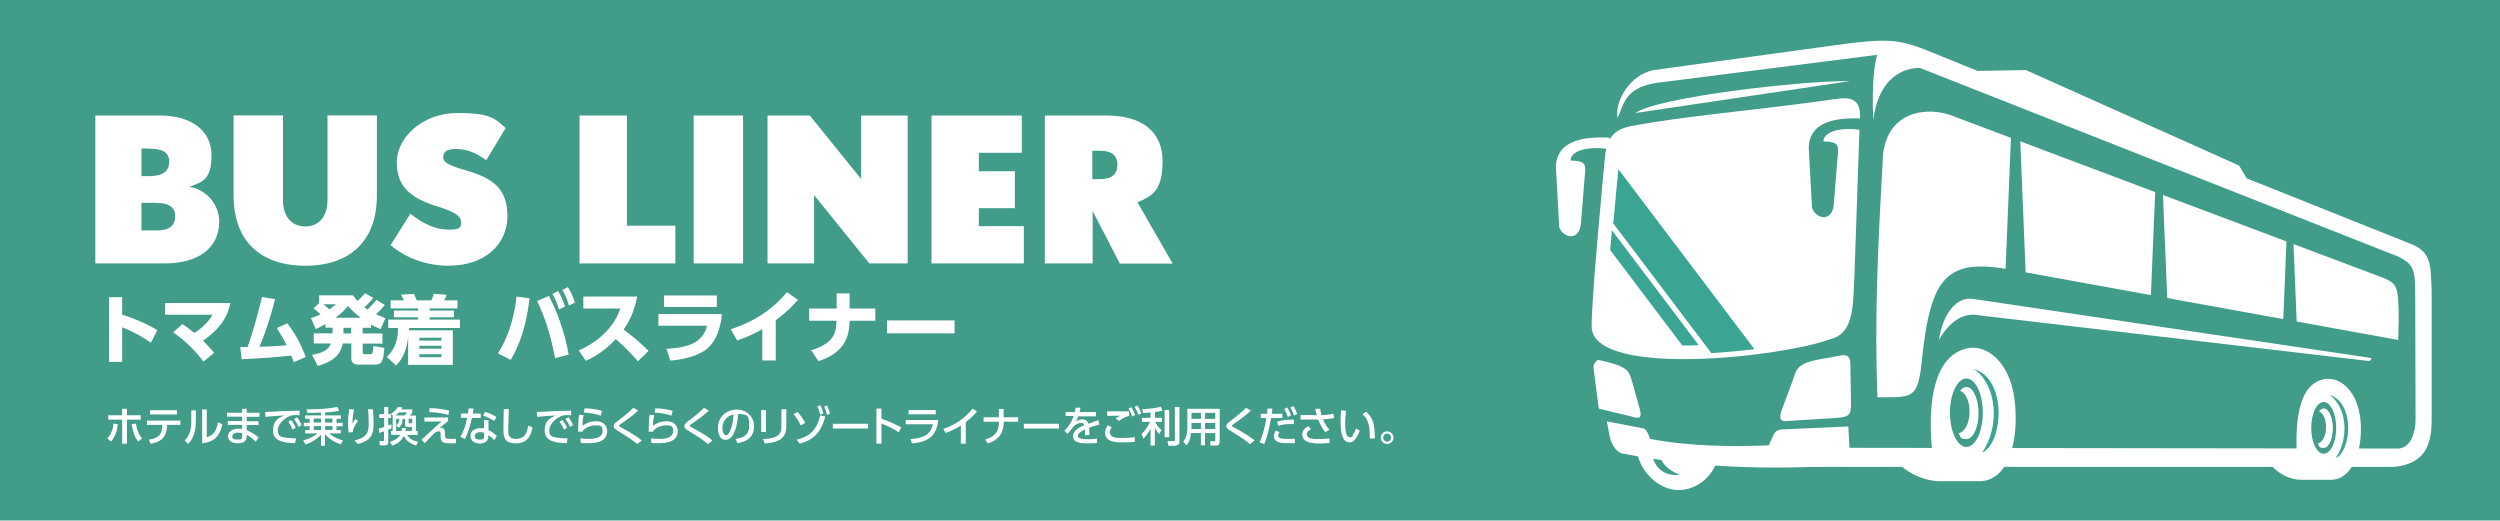 <?xml version="1.0" encoding="UTF-8"?>
<svg id="_レイヤー_2" xmlns="http://www.w3.org/2000/svg" version="1.1" viewBox="0 0 1584 329.8">
  <!-- Generator: Adobe Illustrator 29.4.0, SVG Export Plug-In . SVG Version: 2.1.0 Build 152)  -->
  <defs>
    <style>
      .st0, .st1 {
        fill: #fff;
      }

      .st1, .st2, .st3 {
        fill-rule: evenodd;
      }

      .st4, .st2 {
        fill: #419d8a;
      }

      .st3 {
        fill: #3aa593;
      }
    </style>
  </defs>
  <rect class="st4" y="0" width="1584" height="329.8"/>
  <path class="st0" d="M1144.8,283.7l374.4.5c8.3,0,11.3-10.6,11.3-18l-.2-77.7c0-17.5-.7-20.8-10.5-25.8l-302.7-119.4c-17.7-7-19.4-10.5-26.5-8.7l-141.8,18c-20.3,3.4-20.1,15-24,22.2-1.6-11.6,8.4-27.6,23-30.4l113.7-15.6c44.4-6.1,42.5-3.5,82.5,12.5l282.9,113c14.6,5.4,12.9,15,13.8,29.6v82.2c0,16.2-4.5,27.8-23.9,29.7h-372v-12.1h0Z"/>
  <path class="st1" d="M1254.3,304.9h-24.7c-9.5.1-21.3-4.9-27.5-12.2h23.1c-2.9-18.4-6.1-65.4,20.7-71.9,12.8-3.1,27.1,8.6,30.3,30.9,3.5,24.1-2.3,53.1-22,53.2"/>
  <path class="st2" d="M1245.9,239.8c5.8,0,10.4,9.7,10.4,21.7s-4.7,21.7-10.4,21.7-10.4-9.7-10.4-21.7,4.7-21.7,10.4-21.7"/>
  <path class="st1" d="M1245.9,245.2c4.2,0,7.7,7.4,7.7,16.5s-3.4,16.5-7.7,16.5-3.5-1.4-4.8-3.7c3.8-.8,6.8-6.5,6.8-13.6s-2.6-12-6-13.3c1.2-1.5,2.5-2.4,4-2.4"/>
  <path class="st3" d="M1250.6,233.8c14.6,9.6,16.9,36.5,5.2,53,13.4-5.6,16.3-46.8-5.2-53"/>
  <path class="st1" d="M1162.6,62.8c-52.6,7.5-94.8,10.5-128.4,17-13.7,2.2-15.7,10-17.1,17.8-1.5,15.2-9.8,103.4-8.5,111.2,5.1,30.4,121.8,17.4,152.7,5.6,13.6-4.3,12.8-22.3,13.7-40.8.5-11,3-89.5,3.3-96.3.9-9.1-.3-17.5-15.5-14.4"/>
  <path class="st1" d="M1163.8,264.8l-32.4,2c-3.5.4-4.1-2.2-2.7-6.4l7.6-20.5c1.8-5.5,2.4-9.6,15.9-12.1l14.3-2.6c4.3-.8,5.8,1.1,5.9,5.7l.4,25.2c-.2,6.1-.3,8-9,8.7"/>
  <path class="st1" d="M1088.9,288.9c-2.8,12.4-13.2,21.6-25.6,21.6s-26.4-12.7-26.4-28.4,0-2.1.2-3.1c15.9,5.6,33.2,8.8,51.8,9.8"/>
  <path class="st2" d="M1046.5,286.3c3.1.3,2.5.7,4.8.8,1,6,5.1,10.7,13.1,13.7-11.3,1.3-17-6-17.9-14.5"/>
  <path class="st1" d="M1018.1,266.9l1.5,8.2c.9,4.9,3.7,12,9.7,12.5,55.9,10.6,102.5,9.3,143.1,7.2l-1.3-24.6-42.3,1.9c-4.7.5-4.6,2.7-8.1,10.1-23.3.8-49,.8-75.2-4.1-1.5-4.2-2.4-5.8-4-6.6l-23.4-4.5h0Z"/>
  <path class="st1" d="M1034.6,264.2h.1s0,0,0,0l1.3.3c3.8.8,4.2-.8,2.7-6.3l-4.6-16.5c-1.8-6.4-3.2-7.7-8-9.9-1.9-.9-10.2-3.3-13.7-3.8-1.6,1.3-3,2.7-2.7,5.4l3.3,25.5,21.5,5.2h0Z"/>
  <polygon class="st3" points="1224.6 84.8 1218.4 82.4 1202 118.1 1209.1 118.8 1224.6 84.8"/>
  <path class="st1" d="M1172.1,51.4c-31.1-.4-122.8,10.4-135.9,20.2,90.6-13.5,135.9-20.2,135.9-20.2"/>
  <path class="st1" d="M1189.5,251.6c-1.8-51.4.3-94.8,3.3-147.6-.1-31.9,24.9-36.9,42.4-31.3l275.8,103.7c7.4,3.8,8.8,4.1,8.8,26.4l-.3,12.6-245.2-44.5c-40.7-7.4-51.2,3.6-56.7,58.4-2.6,23.7-5.8,22.4-28.1,22.4"/>
  <path class="st1" d="M1252.3,199.6l249.1,29.2,1.4-1.9-252-37.4c-11.6-2.3-20,10.3-22.3,25.8,6.8-11.6,14.9-16.8,23.8-15.8"/>
  <path class="st1" d="M1191.1,30.2c11.5.4,30.9,9.5,35,14.3-14.8-4.7-35.4.7-39.2,31.7-1-22.8.4-38.2,4.2-46"/>
  <path class="st1" d="M1476.9,304h-18.7c-7.2.1-14.4-3.7-19.1-9.2h16.4c-.7-15.9-3-50.4,16.8-54.5,9.8-2,20.5,6.5,23,23.4,2.6,18.3-3.5,40.2-18.4,40.3"/>
  <path class="st2" d="M1472.3,254.7c4.3,0,7.9,7.4,7.9,16.4s-3.5,16.4-7.9,16.4-7.9-7.4-7.9-16.4,3.5-16.4,7.9-16.4"/>
  <path class="st1" d="M1472.3,258.8c3.2,0,5.8,5.6,5.8,12.5s-2.6,12.5-5.8,12.5-2.7-1-3.7-2.8c2.9-.6,5.2-5,5.2-10.3s-1.9-9-4.5-10.1c.9-1.1,1.9-1.8,3-1.8"/>
  <path class="st3" d="M1475.9,250.2c11,7.3,12.8,27.6,3.9,40.1,10.2-4.3,12.4-35.4-3.9-40.1"/>
  <path class="st1" d="M1019.6,87.3c1.5,2.7,1.8,5.2.9,7.4-14.2-2.5-25.3.7-25.4,7,1.9,0,4.4.2,6.3.8,4.3,1.3,2.9,5.7,2.5,11.3-.5,6.2-1.2,15.4-2.2,27.7-1,11.8-11.5,9.3-13.8,2.3,0,0-.7-12.9-2.1-38.7.7-13.1,12-19,33.8-17.9"/>
  <path class="st2" d="M1179.8,75.2c1.5,2.7,1.8,5.2.9,7.4-14.2-2.5-25.3.7-25.4,7,1.9,0,4.4.2,6.3.8,4.3,1.3,2.9,5.7,2.5,11.3-.5,6.2-1.2,15.4-2.2,27.7-1,11.8-11.5,9.3-13.8,2.3,0,0-.7-12.9-2.1-38.7.7-13.1,11.9-19,33.8-17.9"/>
  <polygon class="st2" points="1279.8 83.4 1280.5 100.4 1283.9 183.6 1277.1 183.6 1270.2 183.6 1273.6 100.4 1274.3 83.4 1279.8 83.4"/>
  <polygon class="st2" points="1370.2 115.9 1370.7 129.6 1373.5 196.6 1367.9 196.6 1362.4 196.6 1365.2 129.6 1365.8 115.9 1370.2 115.9"/>
  <polygon class="st2" points="1452.7 144 1453.2 155.5 1455.5 211.5 1450.9 211.5 1446.3 211.5 1448.6 155.5 1449.1 144 1452.7 144"/>
  <path class="st1" d="M1233.3,45.3c110.3,45.9,176.1,72.6,197.5,80.1,0,0-4-6.8-12.1-20.5,0,0-45-20.2-135.1-60.5,0,0-16.8.3-50.3.9"/>
  <path class="st3" d="M1022.2,141.6l62.1,82.1c1.7,0,3.3-.2,4.9-.3,7.5-.5,15-1.2,22.4-2.2l-86.2-114c-1.1,11.4-2.2,22.9-3.2,34.4"/>
  <path class="st3" d="M1020.2,158.4l45.7,60.5c3.5,0,6.9,0,10.4-.2l-55-72.8c-.2,2.4-.4,4.8-.6,7.1-.2,1.8-.3,3.6-.5,5.4"/>
  <path class="st0" d="M95.6,217.1c-4.7-3.1-10.2-6.6-18.2-9.7v21.9h-8.3v-41h8.3v11.1c11.7,3.7,19,7.8,22.3,9.8l-4.1,8h0Z"/>
  <path class="st0" d="M115.6,205.3c1.6,1.1,4.3,3,7.6,5.7,7.4-4.8,10.3-9.6,11.5-11.6h-30.1v-7.4h41.4c-2.4,11.4-9,17.9-17.4,23.9,3.8,3.9,4.2,4.2,7.1,7.6l-6.8,5.6c-6.8-9.2-14.3-15.1-19.2-18.6l5.9-5.1h0Z"/>
  <path class="st0" d="M152.2,219.9h4.7c3.3-9.9,5.2-15.8,9.1-31.7l8.3,1.4c-3.3,13-6.9,23.1-9.9,30.1,6.4-.1,9-.3,17.2-.9-1.9-3.9-3.2-6.2-6.2-10.9l6.6-3.1c5.2,6.9,8.4,12.6,11.7,21.4l-7.6,3.3c-.7-2.1-1-2.8-1.5-4.2-10.4,1.1-17,1.6-31.5,2.3l-.9-7.9h0Z"/>
  <path class="st0" d="M234.9,207.7h-5.1v3.6h12.5v6.4h-12.5v5.2c0,1.2.4,1.5,1.4,1.5h3.3c1.4,0,1.9-.3,2-5.2l7,1.2c-.4,7.4-1.4,10.6-5.3,10.6h-11.7c-2.4,0-3.9-1.7-3.9-3.7v-9.7h-5.4c-1.2,5.8-4.5,11.2-15.9,14.2l-3.6-7c6.1-.9,10.5-3,12-7.2h-10.9v-6.4h11.9v-3.6h-4.5v-2.2c-2.6,1.4-4.1,2.1-6.1,3.1l-3.1-7c2.2-.7,3.6-1.1,6.1-2.3-1.8-1.8-3.6-3.2-4.4-3.8l3.5-3.4v-4.9h21.5c1,1.4,1.5,2.1,2.8,3.6.5-.5,2.7-2.4,4.8-4.9l5.3,3c-2.5,2.9-5.3,5.5-5.7,5.9.9.7,1,.7,2,1.4,3.6-3.6,4.9-5.1,5.7-6.1l5.2,3.2c-1.9,2.4-3,3.5-5.5,5.9,2.4,1.1,3.5,1.6,5.9,2.5l-3,6.9c-2.6-1-4-1.6-6.1-2.8v2.2h0ZM204.9,192.8c1.4,1.1,2.4,1.9,3.8,3.2,2.1-1.4,2.9-2.2,4.1-3.2h-7.9,0ZM228.5,201.3c-2.6-2-4.9-3.9-8-7.4-1.9,2.3-3.6,4.2-7.9,7.4h15.9,0ZM222.5,207.7h-4.9v3.6h4.9v-3.6Z"/>
  <path class="st0" d="M286.9,209.4v21.8h-28.3v-17.4c-1,7.6-3,13.1-7.7,17.8l-5.8-5.5c2.4-2.3,7.1-7.1,7.1-18.3h-6.2v-5.3h18.9v-1.5h-15.3v-4.2h15.3v-1.4h-17.4v-5.1h8.4c-.8-1.7-.8-1.8-1.8-3.6l8.1-.5c.7,1.4,1.4,2.8,1.9,4.1h9.2c.7-1.2,1.1-2.9,1.5-4.2l8.2.7c-.7,1.7-.8,1.9-1.6,3.5h8.4v5.1h-17.6v1.4h15.4v4.2h-15.4v1.5h19.2v5.3h-32.2c0,.6,0,1.2,0,1.5h27.9,0ZM279.7,214h-14v1.8h14v-1.8ZM279.7,219.1h-14v1.8h14v-1.8ZM279.7,224.4h-14v1.9h14v-1.9Z"/>
  <path class="st0" d="M335.5,189c-1.8,16.8-6.4,29.9-11.9,39l-8.1-4.1c8.4-13.2,10.9-27.9,11.8-36l8.2,1.1ZM351.7,227c-3.1-16.6-7.2-27.6-11.4-36.3l7.5-3.2c7.6,14.7,11,28.5,12.5,37.2l-8.6,2.2ZM353.6,184.4c2,3.3,3.1,5.9,4.4,9.8l-3.8,1.9c-1.2-4.1-2.1-6.2-4.2-9.9l3.6-1.8ZM359.8,181.9c2,3.1,3,5.6,4.5,9.8l-3.8,1.9c-1.2-4-2.2-6.4-4.2-9.9l3.5-1.8h0Z"/>
  <path class="st0" d="M403.7,187.9c-1.9,10.4-5.6,16.6-8.6,20.9,6.5,4.9,10,7.8,15.8,13.5l-6.7,6.6c-2.8-3.1-7.5-8.4-14-14.1-3.1,3.3-9.8,9.9-19,13.8l-4.5-6.6c6.5-2.8,12.3-6.6,17.2-11.7,4.6-4.8,7.2-9.4,9.2-14.8h-23.5v-7.6h34.1Z"/>
  <path class="st0" d="M457.4,199.1c-.7,7.4-3.1,17.4-10.5,22.7-5.9,4.2-14.9,6.1-22.2,6.7l-2.4-7.5c13.6-.7,23-3.8,25.7-14.6h-30.8v-7.4h40.2,0ZM454.2,187.2v7.3h-33.5v-7.3h33.5Z"/>
  <path class="st0" d="M491.5,228.4h-8.5v-19.9c-7.5,4.4-13.1,6.2-16,7.2l-4-7.1c10.4-3.4,24-9.5,35.6-23.5l7,4.9c-3.4,3.8-7,7.6-14.1,12.9v25.5Z"/>
  <path class="st0" d="M554.6,195.5v7.7h-16.2c-.5,7.6-1.2,19.7-19.8,25.6l-4.7-6.9c5.7-1.6,10.7-4.3,13.2-7.8,2.5-3.3,2.7-6.4,2.9-10.9h-17.3v-7.7h17.4v-9.6h8.2v9.6h16.1Z"/>
  <path class="st0" d="M604.8,203v8.2h-42.8v-8.2h42.8Z"/>
  <path class="st0" d="M68,277.7c.8-.8,3.3-3.3,3.9-9.3l2.7.3c-.2,2.3-.8,7.2-4.3,11.1,0,0-2.3-2.1-2.3-2.1ZM80.4,281.1h-3v-15.2h-8.8v-2.8h8.8v-4.1h3v4.1h8.8v2.8h-8.8v15.2ZM86.1,268.3c.5,3,1.2,6.2,3.9,9.5l-2.4,1.9c-2.3-2.8-3.3-5.6-4.2-11l2.7-.3h0Z"/>
  <path class="st0" d="M94.3,278.6c6.6-1.1,8.5-3.6,8.6-9.4h-9.8v-2.7h21.2v2.7h-8.4c-.2,7.6-3.5,10.7-10.4,12l-1.2-2.6ZM112.2,259.9v2.7h-17.1v-2.7h17.1Z"/>
  <path class="st0" d="M124.1,266.2c0,9-2.6,12.7-4.9,15l-2.2-2.2c2.6-2.6,4.2-5.4,4.2-12.5v-6.5h2.9v6.2h0ZM131,277.1c2.8-1.1,5.9-2.2,7.1-9.5l2.8,1.2c-1.2,5.3-3.5,11.3-12.8,12v-21.4h2.9v17.8h0Z"/>
  <path class="st0" d="M164.4,261.6v2.5h-8.1v2.8h7.5v2.4h-7.5v3.3c2.7,1,4.9,2.4,7.6,4.6l-1.9,2.7c-2.2-2.4-4-3.5-5.7-4.4v1.2c-.1,3.4-3.1,4.2-5.4,4.2-5.3,0-6.4-2.9-6.4-4.5,0-2.8,2.7-4.8,6.6-4.8s1.8.1,2.3.2v-2.6h-9.1v-2.4h9.1v-2.8h-9.6v-2.5h9.6v-2.5h2.9v2.5h8.1,0ZM153.4,274.4c-.5-.1-1.2-.3-2.4-.3-2.2,0-3.8.9-3.8,2.3s.2,2.1,3.3,2.1,2.9-.5,2.9-2.5v-1.7h0Z"/>
  <path class="st0" d="M189.8,263.1c-1,0-1.8-.1-2.5-.1-1.1,0-1.9,0-2.8.3-3.7,1.1-8.5,5.1-8.5,9.4s2.6,4.1,5.1,4.6c1.8.3,4.4.5,6.4.4l-.5,3.1c-5.2-.2-14-.4-14-7.9s4.7-8.3,7-9.7c-2.8.2-9.4.6-11.8.9l-.2-3.1c1.9,0,9-.4,10.5-.5,4-.2,6.8-.2,11.3-.3v3c0,0,0,0,0,0ZM184.5,266.1c1.2,1.5,2,3.1,2.9,4.9l-2,1.2c-.9-2.1-1.5-3.3-2.8-5l1.9-1.1h0ZM188.2,264.4c1.2,1.5,2,2.9,2.9,4.9l-2,1.2c-.9-2.2-1.5-3.2-2.8-5l1.9-1.1h0Z"/>
  <path class="st0" d="M203.5,261.4c-2,.1-4,.2-6,.2s-2,0-2.8,0l-.5-2.3c2.9,0,11.8.2,19.6-1.5l1.1,2.5c-1.5.3-3.5.7-8.9,1v1.9h10v2.2h-2.8v2.5h3.9v2.2h-3.9v2.4h2.8v2.1h-7.5c3.2,2.8,7.5,4.1,8.8,4.5l-1.4,2.5c-4.1-1.5-7.1-3.3-10-6.5v7.3h-2.5v-7c-1.1,1.2-4.6,4.6-9.8,6.2l-1.5-2.5c4.6-1.3,7.4-3.1,9-4.5h-7.7v-2.1h2.8v-2.4h-3.7v-2.2h3.7v-2.5h-2.8v-2.2h10v-1.7h0ZM198.8,265.2v2.5h4.6v-2.5h-4.6ZM198.8,270v2.4h4.6v-2.4h-4.6ZM206,265.2v2.5h4.6v-2.5h-4.6ZM206,270v2.4h4.6v-2.4h-4.6Z"/>
  <path class="st0" d="M224.3,259.6c-.3,1.4-1,4.3-1,8.8.8-1.4,1.3-2.2,1.8-3l1.7,1.4c-.8,1-1.5,2.1-2.4,3.9-.8,1.5-.8,2.3-.8,3.1l-2.7.2c-.1-1-.4-3.1-.4-6.1,0-4.2.6-7.1.8-8.7l3,.3h0ZM236.3,259.4c.4,4.8.4,8,.4,8.7,0,6.1-.7,10.9-9.9,13.2l-2.2-2.2c9-2.2,9-6.2,9-11.4s-.3-6.9-.4-8.4h3.1Z"/>
  <path class="st0" d="M240.1,271.5c.9-.2,1.7-.4,3.3-.9v-5.8h-3.1v-2.4h3.1v-4.5h2.6v4.5h1.8v2.4h-1.8v4.8c.4-.1,1.8-.6,2-.7v2.5c-.6.3-1.3.6-2,.9v7.8c0,1.7-.9,2.1-2.1,2.1h-3.2l-.3-2.8h2.4c.5,0,.5-.2.5-.5v-5.6c-.8.3-1.4.5-3,1l-.3-2.8h0ZM248.8,273v-9.8h0l-1.1-1c1.1-.7,3.1-2.1,4.4-4.3l2.9.2c-.2.4-.3.5-.8,1.3h7v2.2c-.2.3-1.3,1.4-1.6,1.7h3.9v9.8h1.1v2.5h-6.6c1.2,2.4,3.9,3.7,6.9,4.3l-1.2,2.4c-3.7-1.2-6.5-3.1-7.8-6.1-2.1,4.2-5.8,5.6-7.4,6.1l-1.4-2.3c1.1-.4,5-1.7,6.5-4.5h-5.8v-2.5h.9,0ZM256.4,263.2c.6-.6,1.6-1.8,1.7-1.9h-5.4c-.6.7-1.4,1.4-2.1,1.9h5.8ZM254.5,273c.1-.7.1-1.2.1-1.8h2.6c-.1.8-.2,1.2-.3,1.8h4.1v-2.5h-2.9c-1.4,0-1.5-.9-1.5-1.5v-3.6h-1.5c-.2,3.5-1.1,4.6-2.6,5.6l-1.4-1.6c1.1-.8,1.8-1.6,1.9-4h-2v7.7h3.3ZM258.9,265.3v2.4c0,.4.2.5.7.5h1.6v-2.9h-2.3Z"/>
  <path class="st0" d="M283.9,264.4v2.4c-2,1.6-3.8,3-5.5,4.5.4-.1.7-.2,1.1-.2,2.4,0,2.4,2.1,2.4,3.5v1c0,1.9.2,2.5,3.7,2.5s2.4-.1,3.3-.2v2.9c-.8,0-1.8.1-3.5.1-3,0-6.2,0-6.2-4v-1.6c0-1.1,0-2-1.2-2s-1.8.5-2.7,1.1c-1.2,1.1-2,1.9-6.2,6.4l-2-2.2c.4-.4,4.1-3.8,5-4.6,5.1-4.8,6-5.5,7.7-6.9h-10.9c0,.1,0-2.6,0-2.6h15.1s0,0,0,0ZM284.1,262.9c-2.2-.6-5.8-1.6-12.2-1.8l.3-2.5c2.7,0,7.2.2,12.4,1.6l-.5,2.7h0Z"/>
  <path class="st0" d="M304.6,262.1v2.7h-5.6c-1,4.8-2.4,9.1-4.3,13.3l-3-1.2c2.3-4,3.5-8.1,4.3-12.2h-4v-2.7h4.5c.2-1.2.3-2,.4-3.2h3.1c-.2,1.7-.3,2.3-.5,3.2h5.1,0ZM309.5,272.5c2.2,1,4.1,2.6,5.3,3.8l-1.7,2.6c-1.4-1.7-2.6-2.5-3.7-3.2v.8c0,3.3-2.6,4.5-5.3,4.5-4,0-6-2.2-6-4.7s1.7-5,6.2-5,1.9.1,2.4.2v-5.3c-.1,0,2.8,0,2.8,0v6.2c.1,0,.1,0,.1,0ZM306.7,274.2c-.5-.2-1.2-.4-2.4-.4-2.3,0-3.5,1.1-3.5,2.4s.2,2.3,3.3,2.3,2.6-1,2.6-2.7v-1.6h0ZM313.2,266.7c-2.7-1.6-4.5-2.5-7.1-3.4l1.2-2.4c2.8.9,4.5,1.7,7.2,3.3l-1.3,2.6h0Z"/>
  <path class="st0" d="M322.4,259.2c-.2,5.5-.4,11.3-.4,12.7,0,3.2.2,6.2,4.7,6.2,6.5,0,7.3-4.8,8-8.4l2.7,1.1c-.9,4.8-2.9,10.1-10.6,10.1s-7.8-4.5-7.8-9.1.1-10.8.2-12.6h3.2s0,0,0,0Z"/>
  <path class="st0" d="M361.8,263.1c-1,0-1.8-.1-2.5-.1-1.1,0-1.9,0-2.8.3-3.7,1.1-8.5,5.1-8.5,9.4s2.6,4.1,5.1,4.6c1.8.3,4.4.5,6.5.4l-.5,3.1c-5.2-.2-14-.4-14-7.9s4.7-8.3,7-9.7c-2.8.2-9.4.6-11.8.9l-.2-3.1c1.9,0,9-.4,10.5-.5,4-.2,6.8-.2,11.3-.3v3s0,0,0,0ZM356.4,266.1c1.2,1.5,2,3.1,2.9,4.9l-2,1.2c-.9-2.1-1.5-3.3-2.8-5l1.9-1.1h0ZM360.2,264.4c1.2,1.5,2,2.9,2.9,4.9l-2,1.2c-.9-2.2-1.5-3.2-2.8-5l1.9-1.1h0Z"/>
  <path class="st0" d="M369.8,263.1c-.4,1.6-.7,3-.8,6.7,2.6-1.9,5.3-2.9,8.5-2.9,6.1,0,7.2,4.1,7.2,6.2,0,5.6-4.7,7.7-11.8,7.7s-3.9-.2-4.9-.3l-.3-2.8c1.1.2,2.7.4,5.1.4,6.7,0,9-2,9-5.1s-1.2-3.5-4.4-3.5-6.5,1.4-8.2,3.5c0,.3,0,.4,0,.5h-2.9c.1-7.1.2-8,.7-10.8l2.9.4h0ZM380.6,263.4c-2.6-1.1-6.1-1.7-10.7-2l.5-2.7c6.2.2,9.2,1.1,11,1.6l-.8,3.1h0Z"/>
  <path class="st0" d="M403.8,281.4c-3.7-3.1-6.8-5-11.8-8.1-2.1-1.3-3.2-2-3.2-3.3s.9-2,2.9-3.5c6-4.6,7.5-6,9.5-8.1l3.1,1.7c-2.3,2.2-4.4,4-10.5,8.2-.6.4-1.5,1-1.5,1.5s.9.9,1.6,1.2c4.2,2.3,9.9,5.6,12.7,8.1l-2.8,2.2h0Z"/>
  <path class="st0" d="M414.5,263.1c-.4,1.6-.7,3-.8,6.7,2.6-1.9,5.3-2.9,8.5-2.9,6.1,0,7.2,4.1,7.2,6.2,0,5.6-4.7,7.7-11.8,7.7s-3.9-.2-4.9-.3l-.3-2.8c1.1.2,2.7.4,5.1.4,6.7,0,9-2,9-5.1s-1.2-3.5-4.4-3.5-6.5,1.4-8.2,3.5c0,.3,0,.4,0,.5h-2.9c.1-7.1.2-8,.7-10.8l2.9.4h0ZM425.4,263.4c-2.6-1.1-6.1-1.7-10.7-2l.5-2.7c6.2.2,9.2,1.1,11,1.6l-.8,3.1h0Z"/>
  <path class="st0" d="M448.6,281.4c-3.7-3.1-6.8-5-11.8-8.1-2.1-1.3-3.2-2-3.2-3.3s.9-2,2.9-3.5c6-4.6,7.5-6,9.5-8.1l3.1,1.7c-2.3,2.2-4.4,4-10.5,8.2-.6.4-1.5,1-1.5,1.5s.9.9,1.6,1.2c4.2,2.3,9.9,5.6,12.7,8.1l-2.8,2.2h0Z"/>
  <path class="st0" d="M466.2,278c2.8-.3,8.5-1.2,8.5-8.2s-1.2-7.2-7-7.5c-.8,11.6-4.3,16.4-7.9,16.4s-4.9-3.5-4.9-7.5c0-7.3,5.4-11.7,12.1-11.7s10.8,5.4,10.8,10.3c0,9.8-8.8,10.7-10.7,10.9l-1-2.8h0ZM457.7,271.4c0,1.5.5,4.3,2.2,4.3s1.7-.9,2.3-2c1.8-3.2,2.3-7.2,2.6-11.1-4.7.9-7.1,4.6-7.1,8.9Z"/>
  <path class="st0" d="M485.3,273.7h-3v-13.9h3v13.9ZM498.2,270.3c0,8.8-7.2,10.2-13.7,10.7l-1-2.8c6.9-.4,11.6-1.5,11.6-7.7v-11.2h3.1v11h0Z"/>
  <path class="st0" d="M507.4,269.6c-1.1-2.3-2.7-5-4.6-7.2l2.5-1.4c2.1,2.3,3.6,4.5,4.9,6.9l-2.8,1.6h0ZM504.7,278.6c6.8-1.6,12.6-4.9,15-15.4l3.2.7c-2,7.5-5.4,14.4-16.2,17.2l-1.9-2.5h0ZM519.8,256.9c.9,1.7,1.3,3.1,1.9,5.1l-2,.7c-.5-2.1-.9-3.2-1.8-5.2l1.9-.7h0ZM524,256.9c.9,1.8,1.3,3,1.9,5.2l-2,.7c-.4-2.1-.9-3.4-1.7-5.2l1.9-.7h0Z"/>
  <path class="st0" d="M550,268.5v3h-22.3v-3h22.3Z"/>
  <path class="st0" d="M569.5,273.9c-1.7-1.1-5.4-3.5-11-5.5v12.7h-3.2v-22.2h3.2v6.4c5.8,1.9,10.2,4.3,12.5,5.5l-1.5,3Z"/>
  <path class="st0" d="M594.5,266c-1.2,10.2-5.9,13.9-16.7,15l-.9-2.8c4.5-.3,7.6-1.2,9.7-2.4,1.4-.9,3.7-3.1,4.5-7h-17.2v-2.7h20.6,0ZM592.9,259.8v2.7h-17.2v-2.7h17.2Z"/>
  <path class="st0" d="M611.9,281.1h-3.1v-11.5c-4.3,2.7-7,3.8-9.7,4.7l-1.4-2.6c7.4-2.3,13.7-6.8,18.6-12.8l2.7,1.8c-2,2.4-3.7,4.1-7.1,6.8v13.7h0Z"/>
  <path class="st0" d="M645.1,264.4v2.8h-9.1c-.2,5.6-1.5,10.9-10.1,13.8l-1.7-2.5c8.2-2.5,8.6-7,8.7-11.3h-9.7v-2.8h9.7v-5.3h3v5.3h9,0Z"/>
  <path class="st0" d="M671,268.5v3h-22.3v-3h22.3Z"/>
  <path class="st0" d="M694.4,261.3v2.5h-11.2c-.5,1.4-.9,2.2-1.5,3.3,1.5-.9,2.5-1.4,3.8-1.4,2.2,0,3.5.8,4.1,2.8,1.2-.5,4.2-1.6,6.3-2.3l.7,2.8c-3.7.9-6.2,1.9-6.5,2,.1,1.1.1,2.4.1,2.8,0,.8,0,1.4,0,1.9h-2.8c.2-1.7.1-3,0-3.6-2.7,1.3-4.5,2.6-4.5,4.1s2.5,2.1,5.4,2.1,3.7,0,6.7-.4v2.8c-1.7.1-3.9.2-5.9.2-3.1,0-9.2,0-9.2-4.4s4.9-6,7-7c-.3-.9-.6-1.6-2-1.6s-3.3,1-4.7,2.3c0,.1-3.2,4.1-3.8,4.8l-2-2.1c3-2.9,4.5-5.6,5.9-9.3h-5.1v-2.5h5.8c.2-1,.4-1.7.5-2.8h3.1c-.2,1.1-.3,1.6-.6,2.8h10.4,0Z"/>
  <path class="st0" d="M704.4,270.8c-1,1.2-1.2,2.3-1.2,3.2,0,2.8,3,3.5,7.1,3.5s7.2-.3,8.7-.5v3c-1.1.1-3.9.3-7.8.3s-6.4-.3-8.2-1.3c-2-1.1-2.8-2.9-2.8-4.8s.5-3.1,1.8-4.8l2.4,1.4h0ZM715.3,263.5c-2.3.7-3.8,1.4-6.3,3.2l-2.2-1.6c1.1-.8,1.8-1.1,3.2-1.7-1.2,0-4.8,0-6.8.1-.7,0-1.1,0-1.7,0v-2.9h13.9v2.8h0ZM716.7,257.9c1.1,1.6,1.7,2.9,2.5,5l-1.8,1c-.7-2.1-1.2-3.2-2.4-5l1.7-.9h0ZM720.6,256.9c1.1,1.6,1.7,2.8,2.5,5l-1.8,1c-.7-2.1-1.3-3.3-2.4-5.1l1.7-.9Z"/>
  <path class="st0" d="M729.2,261.4c-1.4.1-2.8.2-5,.3l-.4-2.5c1.2,0,7.9-.3,11.7-1.5l1,2.4c-.8.3-1.8.6-4.7,1v3.6h4.5v2.6h-4.5c.7,1.2,1.9,3.2,4.1,5.3l-1.4,2.4c-.8-.9-1.6-1.7-2.8-3.9v11.2h-2.7v-10.7c-1.6,3.1-3.4,5.2-4.5,6.4l-1.2-3c2.2-2.1,3.8-4.5,5.4-7.7h-5.2v-2.6h5.5v-3.3h0ZM740.8,259.8v17.2h-2.9v-17.2h2.9ZM747.3,257.9v21.9c0,2.4-2.2,2.6-2.8,2.6h-4.2l-.6-2.9h3.9c.7,0,.8-.2.8-.7v-20.9h2.9,0Z"/>
  <path class="st0" d="M772.7,280.1c0,.7-.2,2.2-2.2,2.2h-3.5l-.3-2.7h2.7c.2,0,.6,0,.6-.6v-4.6h-6.5v7.7h-2.6v-7.7h-6.3c-.2,2.3-.7,5-2.8,7.8l-2.1-2.4c.7-.9,2.6-3.4,2.6-8.4v-12.4h20.5v21.1h0ZM760.9,261.6h-6v3.8h6v-3.8ZM760.9,268h-6v3.8h6v-3.8ZM770,261.6h-6.5v3.8h6.5v-3.8ZM770,268h-6.5v3.8h6.5v-3.8Z"/>
  <path class="st0" d="M792,281.4c-3.7-3.1-6.8-5-11.8-8.1-2.1-1.3-3.2-2-3.2-3.3s.9-2,2.9-3.5c6-4.6,7.5-6,9.5-8.1l3.2,1.7c-2.3,2.2-4.4,4-10.5,8.2-.6.4-1.5,1-1.5,1.5s.9.9,1.6,1.2c4.2,2.3,9.9,5.6,12.7,8.1l-2.8,2.2h0Z"/>
  <path class="st0" d="M798.1,280.3c2.2-4.7,3.8-11.9,4.3-15.4h-3.6v-2.7h4c.2-1.8.2-2.2.3-3.3h3.1c-.2,1.7-.3,2.2-.4,3.3h6.7v2.7h-7.1c-1.4,7.8-3,13.3-4.3,16.4l-3-1h0ZM810.7,273.8c-.4.6-.8,1.4-.8,2.2,0,1.9,2.5,2.1,5.6,2.1s3.2,0,4.9-.2v2.9c-1.6,0-3.2,0-4.9,0-3.6,0-5.1-.4-6.3-1-1.4-.7-2.1-2.1-2.1-3.4s.8-2.9,1.3-3.6l2.3,1ZM819.8,268.7c-.7,0-1.5,0-2.8,0-3.2,0-5.2.5-6.9,1.1l-1-2.5c2.6-1,4.8-1.5,10.7-1.4v2.9h0ZM815.6,258.2c1.1,1.7,1.7,3.2,2.4,5l-2,1c-.7-2.1-1.2-3.2-2.3-5.1l1.9-.9ZM819.5,257.3c1.2,1.8,1.9,3.7,2.4,5l-2,1c-.7-2.1-1.2-3.4-2.3-5.1l1.9-.9h0Z"/>
  <path class="st0" d="M839.7,273.8c-2-2.3-3.3-5.1-4.5-8-1.1,0-3.1,0-3.2,0h-8s0-2.8,0-2.8h8.1c1,.2,1.6.1,2.2.1-.4-1.3-.7-2.6-1-4l3.1-.2c.2,1,.5,2.9.9,4.2,3.3-.2,5.5-.5,7.5-1l.5,2.8c-2.6.5-4.2.6-7.1.8,1,2.4,2.3,4.6,4.1,6.5l-2.5,1.6h0ZM830.6,271.9c-.5.3-2.6,1.3-2.6,3.2,0,3,4.4,3.1,7.4,3.1s5.2-.2,7-.4v2.9c-1.1,0-3.1.3-6.7.3s-7.2-.5-9.1-2.2c-1.1-1-1.5-2.3-1.5-3.6,0-2.3,1.6-4.1,4-5.2l1.5,2h0Z"/>
  <path class="st0" d="M852.9,260.4c-.2,1.7-.6,4.2-.6,7.7s.2,8.9,2.9,8.9,1.4-.6,1.9-1.3c.6-.9,1.5-2.4,2-4.2l2.4,1.4c-.7,1.9-1.8,4.4-3.5,6.1-1,1-2,1.3-3,1.3-4.6,0-5.6-6.7-5.6-12.6s.2-5.4.4-7.7l3.1.3h0ZM867.9,277.9c0-4.6.2-11.5-4.6-15.4l2.3-1.6c4.1,3.6,5.5,7.4,5.5,16.9h-3.2c0,.1,0,.1,0,.1Z"/>
  <path class="st0" d="M882.9,277.3c0,2.2-1.8,4-4,4s-4-1.8-4-4,1.8-4,4-4,4,1.8,4,4ZM876.4,277.3c0,1.4,1.1,2.5,2.5,2.5s2.5-1.1,2.5-2.5-1.2-2.6-2.5-2.6-2.5,1.1-2.5,2.6Z"/>
  <path class="st0" d="M104.4,166.9h-44v-93.7h41c19.6,0,32.6,9.4,32.6,25.2s-6,16.9-14.1,20c10.8,1.5,19,11.2,19,21.9,0,16.8-13.3,26.6-34.4,26.6ZM94.4,94.1h-4.8v17.5h4.8c8.5,0,12.8-2.9,12.8-9.1s-4.6-8.3-12.8-8.3h0ZM99.1,128.5h-9.5v17.5h9.5c8.7,0,11.9-3.3,11.9-9.1s-4.2-8.3-11.9-8.3h0Z"/>
  <path class="st0" d="M193.4,168.4c-25.9,0-45.4-13.4-45.4-44.7v-50.6h31.3v53.8c0,10.1,5.4,16.6,14.1,16.6s14.1-6.4,14.1-16.6v-53.8h31.3v50.6c0,31.3-19.5,44.7-45.4,44.7h0Z"/>
  <path class="st0" d="M284.7,168.4c-15.3,0-28.5-5.5-37.2-13.1l12.5-19.9c8.7,6.9,16.3,10.1,24.4,10.1s7.7-1.9,7.7-5.1-3.6-6.2-15-9.6c-17.1-5.3-25.7-12.6-25.7-28s15.9-31.2,38.6-31.2,24.1,4.5,30.4,9.5l-12.3,20.4c-6.4-4.6-12.3-7.1-19.2-7.1s-8.1,2.6-8.1,5.3,2.2,4.8,14.5,8.3c16.9,4.9,26.2,11.4,26.2,29s-14.1,31.3-36.7,31.3h0Z"/>
  <path class="st0" d="M367.2,166.9v-93.7h30v69.8h30.7v23.9h-60.7Z"/>
  <path class="st0" d="M439.5,166.9v-93.7h31.3v93.7h-31.3Z"/>
  <path class="st0" d="M550.8,166.9l-35-43.3v43.3h-29.5v-93.7h26.8l32.5,40.2v-40.2h29.5v93.7h-24.3Z"/>
  <path class="st0" d="M590.2,166.9v-93.7h57.2v23.6h-27.2v11.7h22.8v23.4h-22.8v11.4h28.5v23.6h-58.5Z"/>
  <path class="st0" d="M709.5,166.9l-17.2-33.2v33.2h-30.3v-93.7h39.2c22.2,0,35.4,10.1,35.4,28.9s-6.5,22-15.9,26.1l22.3,38.8h-33.5ZM697.1,95.5h-5v18h5c7.3,0,10.9-3.1,10.9-9.1s-3.8-8.9-10.9-8.9Z"/>
</svg>